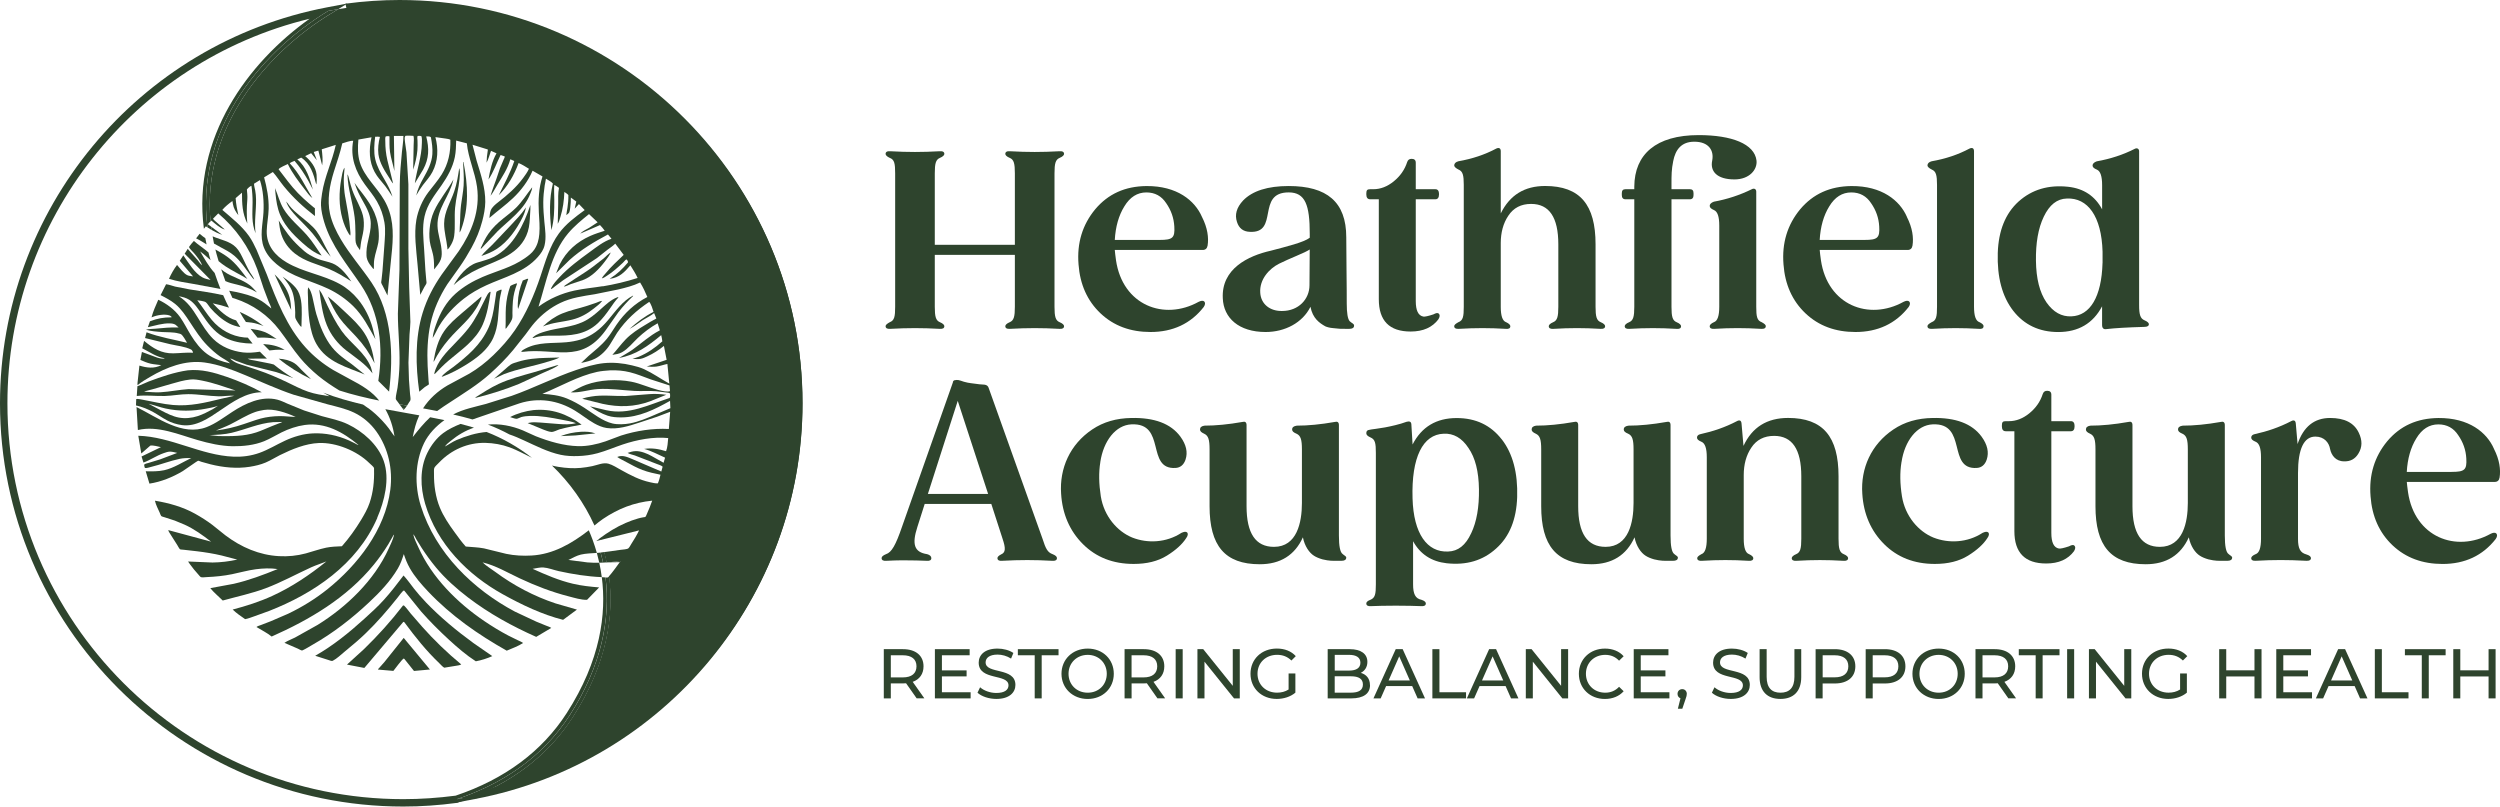 <?xml version="1.0" encoding="UTF-8"?>
<svg xmlns="http://www.w3.org/2000/svg" id="Layer_1" viewBox="0 0 737.41 237.9">
  <path d="M313.86,96.2c0,.58-.43.87-1.37.8-5.2-.29-9.39-.29-14.59,0-.94.07-1.37-.22-1.37-.8,0-.36.43-.8,1.3-1.16,1.23-.51,1.52-1.66,1.52-4.55v-15.31h-23.62v15.31c0,2.89.29,4.05,1.52,4.55.87.36,1.3.8,1.3,1.16,0,.58-.43.87-1.37.8-5.2-.29-9.39-.29-14.59,0-.94.07-1.37-.22-1.37-.8,0-.36.43-.72,1.23-1.16,1.37-.51,1.59-1.66,1.59-4.55v-39.37c0-2.89-.22-4.05-1.59-4.55-.8-.36-1.23-.8-1.23-1.16,0-.58.43-.87,1.37-.8,5.2.29,9.39.29,14.59,0,.94-.07,1.37.22,1.37.8,0,.36-.43.8-1.3,1.16-1.23.51-1.52,1.66-1.52,4.55v21.09h23.62v-21.09c0-2.89-.29-4.05-1.52-4.55-.87-.36-1.3-.8-1.3-1.16,0-.58.43-.87,1.37-.8,5.2.29,9.39.29,14.59,0,.94-.07,1.37.22,1.37.8,0,.36-.43.8-1.3,1.16-1.23.51-1.52,1.66-1.52,4.55v39.37c0,2.89.29,4.05,1.52,4.55.87.36,1.3.8,1.3,1.16" style="fill:#2e442d;"></path>
  <path d="M342.04,70.77c3.83,0,4.55-.58,4.34-3.97-.15-2.53-.94-4.77-2.39-6.86-1.37-2.1-3.32-3.18-5.85-3.18-2.67,0-4.84,1.37-6.5,4.12-1.66,2.67-2.6,6-2.82,9.9h13.22ZM354.54,63.98c1.66,3.25,2.02,6.14,1.66,8.45-.15.87-.65,1.3-1.44,1.3h-25.94c.07.65.15,1.66.36,3.03,1.95,13.29,14.16,17.92,24.35,12.28.72-.36,1.3-.43,1.66-.14.36.36.36.94-.14,1.66-3.83,4.91-9.1,7.37-15.68,7.37-5.92,0-10.84-1.81-14.74-5.49-3.9-3.69-6.07-8.52-6.5-14.45-.51-6.28,1.15-11.7,4.91-16.25,3.83-4.55,8.81-6.79,15.1-6.86,9.03-.07,14.3,4.26,16.4,9.1" style="fill:#2e442d;"></path>
  <path d="M386.25,84.14l.07-10.55c-.65.43-1.95,1.08-3.9,1.88-1.95.8-3.61,1.59-5.13,2.31-2.89,1.44-5.85,4.63-5.56,8.6.22,3.4,2.96,5.42,6.43,5.35,4.91,0,8.09-3.54,8.09-7.59M399.4,96.06c0,.65-.51.94-1.44.94h-.8c-1.95,0-2.02,0-3.97-.22-.94-.07-1.73-.29-2.24-.51-1.81-1.01-3.76-2.39-4.41-5.78-2.31,4.69-7.51,7.44-13.22,7.44-7.88,0-12.43-4.12-12.64-9.97-.44-8.67,7.44-12.5,14.16-14.01,4.63-1.23,9.75-2.46,11.49-3.83v-1.16c0-8.45-1.3-12.21-6.21-12.21-9.68,0-2.74,12.14-11.49,11.63-1.95-.07-3.18-1.08-3.76-2.89-.72-2.17-.14-4.26,1.81-6.36,2.74-2.82,7.22-4.26,13.44-4.26,11.27,0,16.98,4.69,16.98,15.1,0,.65,0,3.68.07,9.1.07,5.42.07,8.89.07,10.4,0,2.89.29,4.63.87,5.27.58.58,1.3.72,1.3,1.3" style="fill:#2e442d;"></path>
  <path d="M424.33,94.11c-1.81,2.46-4.55,3.68-8.24,3.68-6.28,0-9.39-3.18-9.39-9.54v-29.47h-2.53c-.8,0-1.16-.51-1.16-1.52,0-1.16.22-1.45,1.16-1.45h.94c2.1,0,4.12-.79,5.99-2.31,1.95-1.59,3.25-3.47,3.97-5.71.22-.65.65-.94,1.3-.94.8,0,1.23.36,1.23,1.16v7.8h5.78c.72,0,1.08.51,1.08,1.45,0,1.01-.36,1.52-1.08,1.52h-5.78v29.98c0,2.82.72,4.34,2.24,4.62.43.07,1.44-.14,2.96-.65.79-.43,1.3-.51,1.59-.22.36.36.36.87-.07,1.59" style="fill:#2e442d;"></path>
  <path d="M473.45,96.2c0,.58-.43.87-1.37.8-2.46-.15-4.77-.22-6.94-.22s-4.55.07-6.86.22c-.94.07-1.45-.15-1.45-.8,0-.36.44-.8,1.3-1.16,1.23-.51,1.52-1.66,1.52-4.55v-18.42c0-7.95-2.67-11.92-8.02-11.92-2.96,0-5.2,1.16-6.72,3.47-1.52,2.24-2.24,4.98-2.24,8.09v18.78c0,2.67.51,4.19,1.59,4.55.79.36,1.23.8,1.23,1.16,0,.65-.43.87-1.3.8-4.91-.29-8.96-.29-13.87,0-.94.07-1.38-.22-1.38-.8,0-.36.43-.72,1.23-1.16,1.37-.51,1.59-1.66,1.59-4.55v-35.98c0-2.82-.29-3.97-1.52-4.48-.87-.43-1.3-.87-1.3-1.23,0-.58.43-1.01,1.23-1.23,4.12-.72,7.8-1.95,11.2-3.76.8-.36,1.3-.07,1.3.79v18.35c2.67-5.42,7.01-8.09,13.08-8.09,10.33,0,14.88,5.56,14.88,17.2v18.42c0,2.89.29,4.05,1.52,4.55.87.36,1.3.8,1.3,1.16" style="fill:#2e442d;"></path>
  <path d="M520.84,96.2c0,.58-.43.87-1.37.8-2.45-.15-4.77-.22-6.94-.22s-4.55.07-6.86.22c-.94.07-1.37-.22-1.37-.8,0-.36.43-.8,1.23-1.16,1.08-.36,1.59-1.88,1.59-4.55v-23.99c0-2.6-.51-4.12-1.59-4.55-.8-.36-1.23-.72-1.23-1.23s.43-.94,1.23-1.23c3.97-.72,7.66-1.95,11.2-3.68.65-.36,1.3-.07,1.3.72v33.95c0,2.89.22,4.05,1.59,4.55.8.43,1.23.8,1.23,1.16M499.75,41.8c-3.83,0-5.56,2.38-6.21,5.71-.51,2.53-.51,4.05-.51,6.93v1.37h5.42c.72,0,1.08.36,1.08,1.16v.58c0,.8-.36,1.23-1.08,1.23h-5.42v31.71c0,2.89.29,4.05,1.52,4.55.87.36,1.3.8,1.3,1.16,0,.65-.43.87-1.37.8-4.91-.29-8.96-.29-13.87,0-.94.07-1.37-.22-1.37-.8,0-.36.43-.8,1.3-1.16,1.23-.51,1.52-1.66,1.52-4.55v-31.71h-2.6c-.72,0-1.08-.43-1.08-1.23v-.58c0-.8.36-1.16,1.08-1.16h2.6v-.79c.07-9.47,6.36-15.17,19-15.17,9.75,0,16.47,2.6,17.05,7.51.29,2.67-2.09,5.56-6.5,5.56-5.27,0-7.23-2.46-6.57-5.56.58-2.96-1.01-5.56-5.27-5.56" style="fill:#2e442d;"></path>
  <path d="M549.96,70.77c3.83,0,4.55-.58,4.34-3.97-.14-2.53-.94-4.77-2.39-6.86-1.37-2.1-3.32-3.18-5.85-3.18-2.67,0-4.84,1.37-6.5,4.12-1.66,2.67-2.6,6-2.82,9.9h13.22ZM562.46,63.98c1.66,3.25,2.02,6.14,1.66,8.45-.14.87-.65,1.3-1.44,1.3h-25.93c.07.65.14,1.66.36,3.03,1.95,13.29,14.16,17.92,24.35,12.28.72-.36,1.3-.43,1.66-.14.36.36.36.94-.14,1.66-3.83,4.91-9.1,7.37-15.68,7.37-5.92,0-10.84-1.81-14.73-5.49-3.9-3.69-6.07-8.52-6.5-14.45-.51-6.28,1.15-11.7,4.91-16.25,3.83-4.55,8.81-6.79,15.1-6.86,9.03-.07,14.3,4.26,16.4,9.1" style="fill:#2e442d;"></path>
  <path d="M585.07,96.2c0,.65-.43.87-1.3.8-4.91-.29-8.96-.29-13.87,0-.94.07-1.37-.22-1.37-.8,0-.36.43-.72,1.23-1.16,1.37-.51,1.59-1.66,1.59-4.55v-35.98c0-2.82-.29-3.97-1.52-4.48-.87-.43-1.3-.87-1.3-1.23,0-.58.43-1.01,1.23-1.23,4.12-.72,7.8-1.95,11.2-3.76.8-.36,1.3-.07,1.3.79v45.87c0,2.67.51,4.19,1.59,4.55.79.36,1.23.8,1.23,1.16" style="fill:#2e442d;"></path>
  <path d="M620.18,77.56v-3.32c-.29-10.47-4.4-15.97-10.55-15.68-2.89.07-5.13,1.88-6.79,5.35-1.66,3.47-2.38,7.8-2.31,13,.07,5.27,1.08,9.32,3.1,12.28,2.02,2.89,4.48,4.26,7.37,4.12,5.49-.22,8.89-5.71,9.17-15.75M633.84,95.62c0,.51-.43.8-1.37.8-4.98.14-8.67.36-11.13.65-.87.15-1.3-.29-1.3-1.23v-5.49c-2.67,5.06-7.01,7.59-12.93,7.59-5.56,0-10.04-2.1-13.29-6.28-3.25-4.19-4.77-9.9-4.55-17.05.22-6.57,2.24-11.63,6.14-15.17,3.97-3.54,8.81-4.98,14.67-4.34,4.55.51,7.88,2.74,9.97,6.65v-7.15c0-2.6-.51-4.12-1.52-4.55-.87-.36-1.3-.72-1.3-1.23s.43-.94,1.23-1.23c4.05-.72,7.8-1.95,11.2-3.68.65-.36,1.3-.07,1.3.72v45.37c0,2.82.36,3.97,1.59,4.48.87.36,1.3.8,1.3,1.16" style="fill:#2e442d;"></path>
  <path d="M273.69,145.69h17.77l-8.96-27.45-8.81,27.45ZM311.76,164.62c0,.58-.43.87-1.37.8-2.6-.15-5.06-.22-7.37-.22s-4.91.07-7.51.22c-.86.07-1.3-.22-1.3-.8,0-.36.36-.72,1.08-1.09,1.37-.58,1.37-1.81.43-4.62l-3.32-10.26h-19.65l-2.16,6.79c-1.66,5.13-.94,7.44,2.89,8.02.8.22,1.23.65,1.23,1.16,0,.58-.43.87-1.3.8-1.73-.07-4.19-.15-7.3-.15-1.37,0-2.96.07-4.7.15-.94.07-1.37-.22-1.37-.8,0-.43.43-.8,1.3-1.16,1.66-.51,2.89-2.74,4.7-8.02l15.02-42.62c0-.29.14-.51.43-.65,1.09-.22,1.3-.07,2.82.43.8.22,1.45.36,2.1.43,2.02.29,3.32.43,3.97.43.65.07,1.08.43,1.23.94l15.89,44.5c.94,2.96,1.52,4.05,2.96,4.55.87.36,1.3.72,1.3,1.16" style="fill:#2e442d;"></path>
  <path d="M324.56,136.3c-.51,3.11-.43,6.43.14,10.11.94,5.85,4.84,10.33,9.25,12.14,4.55,1.81,10.11,1.52,14.52-1.37.8-.36,1.3-.43,1.66-.15.36.36.29.94-.22,1.66-1.16,1.81-3.03,3.54-5.71,5.2-2.67,1.66-5.92,2.45-9.82,2.45-6.07,0-11.05-1.95-14.96-5.85-3.9-3.9-6.07-8.89-6.43-14.88-.51-7.44,2.6-14.52,9.17-18.93,3.32-2.24,7.15-3.32,11.56-3.39,6.79-.14,11.63,1.66,14.45,5.49,1.73,2.38,2.24,4.62,1.52,6.79-.51,1.52-1.52,2.39-2.96,2.46-8.81.51-2.6-13.37-13.01-12.86-4.62.22-8.23,4.84-9.17,11.13" style="fill:#2e442d;"></path>
  <path d="M397.09,164.48c0,.65-.51.94-1.44.94h-.65c-2.02,0-2.82.07-4.91-.43-1.01-.29-1.88-.65-2.53-1.08-1.38-.87-2.74-2.82-3.25-5.42-2.39,5.27-6.65,7.94-12.72,7.94-10.33,0-14.81-5.49-14.81-17.12v-16.76c0-2.89-.36-4.05-1.59-4.62-.79-.36-1.23-.72-1.23-1.23,0-.65.43-1.01,1.3-1.15,3.32,0,7.08-.36,11.2-1.09.79-.22,1.23.07,1.23.94v23.91c0,8.02,2.67,11.99,8.09,11.99,6.79,0,8.24-7.22,8.24-12.93v-15.82c0-2.89-.36-4.05-1.59-4.62-.87-.36-1.3-.72-1.3-1.23,0-.65.43-1.01,1.37-1.15,3.32,0,7.08-.36,11.2-1.09.8-.22,1.23.07,1.23.94v32.58c0,3.11.36,4.91,1.09,5.42.43.43,1.08.65,1.08,1.08" style="fill:#2e442d;"></path>
  <path d="M433.93,157.33c1.66-3.47,2.38-7.8,2.31-13-.07-5.27-1.09-9.32-3.11-12.21-1.95-2.96-4.41-4.34-7.3-4.19-6.14.22-9.54,6.94-9.18,19.07.29,10.47,4.34,15.97,10.48,15.68,2.96-.07,5.2-1.88,6.79-5.35M442.96,129.58c3.25,4.19,4.77,9.9,4.55,17.05-.22,6.57-2.24,11.63-6.21,15.17-3.9,3.54-8.74,4.98-14.59,4.34-4.48-.51-7.8-2.67-9.9-6.5v12.72c0,2.82.65,4.19,2.46,4.55.87.29,1.3.65,1.3,1.08,0,.58-.43.87-1.37.8-1.81-.07-4.34-.14-7.51-.14s-5.56.07-7.3.14c-.94.07-1.38-.22-1.38-.8,0-.43.44-.79,1.23-1.08,1.37-.58,1.59-1.66,1.59-4.55v-38.79c0-2.89-.22-3.97-1.59-4.55-.8-.36-1.23-.72-1.23-1.23,0-.65.29-.94.94-1.01.22-.07.79-.15,1.88-.29l2.74-.43c1.52-.29,4.26-.87,6.36-1.66.87-.22,1.3,0,1.37.72l.36,5.99c2.67-5.2,7.01-7.8,13-7.8,5.64,0,10.04,2.1,13.29,6.28" style="fill:#2e442d;"></path>
  <path d="M494.91,164.48c0,.65-.51.94-1.44.94h-.65c-2.02,0-2.82.07-4.91-.43-1.01-.29-1.88-.65-2.53-1.08-1.37-.87-2.75-2.82-3.25-5.42-2.39,5.27-6.65,7.94-12.72,7.94-10.33,0-14.81-5.49-14.81-17.12v-16.76c0-2.89-.36-4.05-1.59-4.62-.79-.36-1.23-.72-1.23-1.23,0-.65.43-1.01,1.3-1.15,3.32,0,7.08-.36,11.2-1.09.79-.22,1.23.07,1.23.94v23.91c0,8.02,2.67,11.99,8.09,11.99,6.79,0,8.24-7.22,8.24-12.93v-15.82c0-2.89-.36-4.05-1.59-4.62-.87-.36-1.3-.72-1.3-1.23,0-.65.43-1.01,1.37-1.15,3.32,0,7.08-.36,11.2-1.09.8-.22,1.23.07,1.23.94v32.58c0,3.11.36,4.91,1.08,5.42.44.43,1.09.65,1.09,1.08" style="fill:#2e442d;"></path>
  <path d="M545.12,164.62c0,.58-.43.87-1.37.8-4.91-.29-8.96-.29-13.87,0-.94.07-1.38-.22-1.38-.8,0-.36.44-.8,1.3-1.16,1.23-.51,1.52-1.66,1.52-4.55v-18.42c0-7.95-2.67-11.92-8.02-11.92-2.96,0-5.2,1.16-6.72,3.47-1.52,2.24-2.24,4.98-2.24,8.09v18.78c0,2.67.51,4.19,1.59,4.55.79.36,1.23.8,1.23,1.16,0,.58-.43.87-1.37.8-2.31-.15-4.62-.22-6.86-.22s-4.48.07-6.94.22c-.94.07-1.37-.22-1.37-.8,0-.36.43-.72,1.23-1.16,1.08-.36,1.59-1.88,1.59-4.55v-24.06c0-2.6-.51-4.12-1.59-4.55-.87-.36-1.3-.72-1.3-1.23s.36-.87,1.01-1.01c3.68-.8,7.3-2.02,10.76-3.83.8-.43,1.3-.22,1.37.72l.51,5.85.07.72c2.53-5.49,6.93-8.24,13.15-8.24,10.33,0,14.88,5.56,14.88,17.2v18.42c0,2.89.29,4.05,1.52,4.55.87.36,1.3.8,1.3,1.16" style="fill:#2e442d;"></path>
  <path d="M560.87,136.3c-.51,3.11-.44,6.43.14,10.11.94,5.85,4.84,10.33,9.25,12.14,4.55,1.81,10.11,1.52,14.52-1.37.8-.36,1.3-.43,1.66-.15.36.36.29.94-.22,1.66-1.15,1.81-3.03,3.54-5.7,5.2-2.67,1.66-5.93,2.45-9.82,2.45-6.07,0-11.05-1.95-14.96-5.85-3.9-3.9-6.07-8.89-6.43-14.88-.51-7.44,2.6-14.52,9.17-18.93,3.32-2.24,7.15-3.32,11.56-3.39,6.79-.14,11.63,1.66,14.45,5.49,1.73,2.38,2.24,4.62,1.52,6.79-.51,1.52-1.52,2.39-2.96,2.46-8.81.51-2.6-13.37-13-12.86-4.62.22-8.23,4.84-9.17,11.13" style="fill:#2e442d;"></path>
  <path d="M611.8,162.53c-1.81,2.46-4.55,3.68-8.24,3.68-6.28,0-9.39-3.18-9.39-9.54v-29.47h-2.53c-.8,0-1.16-.51-1.16-1.52,0-1.16.22-1.45,1.16-1.45h.94c2.1,0,4.12-.79,5.99-2.31,1.95-1.59,3.25-3.47,3.97-5.71.22-.65.65-.94,1.3-.94.8,0,1.23.36,1.23,1.16v7.8h5.78c.72,0,1.08.51,1.08,1.45,0,1.01-.36,1.52-1.08,1.52h-5.78v29.98c0,2.82.72,4.34,2.24,4.62.43.07,1.44-.14,2.96-.65.79-.43,1.3-.51,1.59-.22.36.36.36.87-.07,1.59" style="fill:#2e442d;"></path>
  <path d="M658.4,164.48c0,.65-.51.94-1.44.94h-.65c-2.02,0-2.82.07-4.91-.43-1.01-.29-1.88-.65-2.53-1.08-1.38-.87-2.74-2.82-3.25-5.42-2.38,5.27-6.65,7.94-12.72,7.94-10.33,0-14.81-5.49-14.81-17.12v-16.76c0-2.89-.36-4.05-1.59-4.62-.8-.36-1.23-.72-1.23-1.23,0-.65.43-1.01,1.3-1.15,3.32,0,7.08-.36,11.2-1.09.79-.22,1.23.07,1.23.94v23.91c0,8.02,2.67,11.99,8.09,11.99,6.79,0,8.24-7.22,8.24-12.93v-15.82c0-2.89-.36-4.05-1.59-4.62-.87-.36-1.3-.72-1.3-1.23,0-.65.43-1.01,1.37-1.15,3.32,0,7.08-.36,11.2-1.09.79-.22,1.23.07,1.23.94v32.58c0,3.11.36,4.91,1.09,5.42.43.43,1.08.65,1.08,1.08" style="fill:#2e442d;"></path>
  <path d="M695.75,127.63c1.08,2.24,1.08,4.26-.14,6.21-.94,1.52-2.31,2.31-4.19,2.24-2.53,0-3.76-1.88-4.12-3.61-.29-1.81-1.66-3.69-4.34-3.69-3.39,0-5.13,3.61-5.13,10.77v19.36c0,2.89.65,4.12,2.45,4.62.94.29,1.37.65,1.37,1.09,0,.58-.51.87-1.44.79-5.49-.29-9.61-.29-14.81,0-.94.07-1.37-.22-1.37-.79,0-.36.43-.8,1.3-1.16,1.08-.36,1.59-1.88,1.59-4.55v-24.06c0-2.6-.51-4.12-1.59-4.55-.87-.36-1.3-.72-1.3-1.23s.36-.87,1.01-1.01c3.68-.8,7.3-2.02,10.77-3.83.79-.43,1.3-.22,1.37.72l.51,5.85v.22c1.73-5.13,4.92-7.73,9.61-7.73,4.26,0,7.08,1.44,8.45,4.34" style="fill:#2e442d;"></path>
  <path d="M723.13,139.19c3.83,0,4.55-.58,4.34-3.97-.14-2.53-.94-4.77-2.39-6.86-1.37-2.1-3.32-3.18-5.85-3.18-2.68,0-4.84,1.37-6.5,4.12-1.66,2.67-2.6,6-2.82,9.9h13.22ZM735.63,132.4c1.66,3.25,2.02,6.14,1.66,8.45-.14.87-.65,1.3-1.44,1.3h-25.93c.07.65.15,1.66.36,3.03,1.95,13.29,14.16,17.92,24.35,12.28.72-.36,1.3-.43,1.66-.14.36.36.36.94-.14,1.66-3.83,4.91-9.1,7.37-15.68,7.37-5.92,0-10.84-1.81-14.74-5.49-3.9-3.69-6.07-8.52-6.5-14.45-.51-6.28,1.15-11.7,4.91-16.25,3.83-4.55,8.81-6.79,15.1-6.86,9.03-.07,14.3,4.26,16.4,9.1" style="fill:#2e442d;"></path>
  <path d="M193.39,122.25c-2.45,1.05-4.99,2.16-7.61,2.64-1.52.28-3.56.38-5.08.03-2.95-.67-5.79-2.99-8.33-4.63-1.64-1.07-3.36-2.02-5.15-2.75-2.34-.95-4.77-1.2-7.24-1.38,5.28-2.15,10.56-5.25,16.12-6.46,1.25-.27,2.57-.37,3.84-.46,1.97-.08,3.98.09,5.9.57,2.09.52,4.08,1.37,6.11,2.1l5.53,1.78.14,1.68c-1.31.57-5.78-1.04-7.3-1.57-1.35-.47-2.75-.96-4.15-1.22-4.18-.8-9.26-.54-13.27.91-1.59.57-3.07,1.43-4.56,2.24,2.79.16,5.29-.8,8.03-.97,3.6-.23,7.22.36,10.81.55,2.12.11,4.28-.07,6.38.09l3.1.39c.38.06.68.03.97.3.01.44.1.9-.09,1.29-6.18,2.01-12.06,5.11-18.71,3.62l-4.81-1.15c1.58,1.12,3.39,2.16,5.2,2.76,1.33.44,2.65.51,4.04.51,5.21-.02,9.86-2.34,14.38-4.88l.1,2.16-4.37,1.85ZM177.75,84.42c-2.78.46-5.58.69-8.33,1.29-3.69.79-7.49,2.44-10.58,4.75,2.33-7.33,3.74-15.71,8.73-21.62,1.81-2.15,4.02-3.96,6.17-5.69l2.54,2.42-2.49,1.62c-.87.51-1.97.96-2.66,1.73l5.85-2.53c.5.54.98,1.05,1.39,1.67-1.44.47-2.9.92-4.29,1.54-3.87,1.73-7.03,4.45-9.01,8.44l-1.05,2.58,3.96-3.92c3.48-3.13,7.3-5.38,11.35-7.54l1.04,1.27c-2.34.76-4.43,2.46-6.43,3.91-3.11,2.26-6.28,4.61-8.94,7.46-.88.94-1.78,1.91-2.38,3.09-.07.14-.11.24-.13.4.42-.11.9-.59,1.25-.86l2.46-1.83,9.85-6.46,3.17-2.5c.72-.56,1.5-1.02,2.15-1.67l.11-.11,2.49,3.32c-1.87,1.8-3.73,3.47-5.38,5.5-.32.39-.75.81-.99,1.27l-.07.15.18-.04c.43-.1.92-.48,1.31-.72,1.71-1.08,3.23-2.46,4.72-3.84.22-.21.73-.85.96-.95.07-.03.14.02.21.04.22.34.35.42.31.84-1.56,1.86-3.18,3.43-5.21,4.68-.13.08-.08.04-.16.12h.09c2.7-.32,4.27-1.93,6-3.97.74,1.2,1.55,2.43,2.14,3.73-3.39,1.09-6.83,1.9-10.33,2.48M118.94,1.12c-6.54,0-12.94.56-19.19,1.59l-2.39,1.46c-18.76,11.45-37.84,33.71-35.27,61.13.1-.08.19-.16.27-.24.95.81,2.68,2.34,3.85,2.61h.08s-2.7-2.36-2.7-2.36c-.24-.23-.6-.5-.76-.8l1.55-1.57c5.19,4.42,9.07,9.89,11.51,16.46l1.85,5.62,1.48,3.9c.25.62.7,1.41.81,2.06-1.23-1.02-2.44-2.03-3.85-2.76-2.02-1.04-4.22-1.56-6.4-2.07l-2.18-.4c.31.72.62,1.42.95,2.11.25.07.51.15.76.23,5.19,1.7,9.73,4.81,13.16,9.32,2.07,2.71,3.91,5.59,6.09,8.21,1.56,1.87,3.42,3.66,5.28,5.2,1.98,1.63,4.1,3.04,6.27,4.36,3.83,1.23,7.77,2.17,11.74,2.98-.5-.6-1.02-1.19-1.6-1.73-1.34-1.25-2.92-2.29-4.48-3.2l-7.44-4.07c-3.02-1.8-5.81-4.03-8.21-6.69-5.47-6.06-8.52-13.81-11.42-21.51l-3.03-7.28c-.66-1.4-1.34-2.81-2.23-4.06-2.15-3.03-5.13-5.33-7.87-7.71.84-.98,1.95-1.88,2.98-2.62l.15.9c.21,1.26.83,2.3,1.6,3.27-.37-1.69-.68-3.29-.8-5.02l1.87-1.61c.01,3.36.09,6.04,1.58,9.1-.23-2.38-.2-4.7,0-7.09.08-.98-.05-1.97-.13-2.95.22-.33.97-1.01,1.34-1.09.23,1.62.35,3.26.34,4.89-.03,3.28-.36,5.99.88,9.11-.43-3.38.2-6.64.14-10.01-.02-.84-.08-1.76-.24-2.58-.12-.65-.35-1.36-.36-2.02l1.74-1.07c.96,2.87,1.22,6.5,1.05,9.54-.19,3.48-1.2,7.03.15,10.41.78,1.96,2.13,3.51,3.69,4.82,4.61,3.86,10.13,4.84,15.35,7.32,2.64,1.26,5.11,2.97,7.25,5.05,2.83,2.76,4.66,6.35,6.59,9.81l-.8-3.23c-.83-3.08-2.35-6.15-4.34-8.55-1.53-1.85-3.34-3.4-5.41-4.53-4.96-2.73-10.74-3.45-15.63-6.35-3.39-2.01-6-4.96-5.89-9.33.06-2.17.52-4.31.57-6.48.07-3.21-.52-6.22-1.34-9.29l2.58-1.57c1.17,1.31,2.12,2.84,3.24,4.21,2.77,3.39,5.77,6.15,9.18,8.78l-.02-1.8c0-.08.02-.44,0-.5-.03-.06-.28-.22-.36-.27l-1.37-1.15c-1.12-.97-2.24-1.99-3.28-3.06-2.12-2.2-3.83-4.61-5.7-7.03.35-.53,2.13-1.24,2.72-1.54,1.3,2.7,3.23,5.21,5.04,7.54.65.83,1.36,1.89,2.2,2.5-2.15-3.56-3.79-7.25-6.68-10.26.32-.31,1.01-.52,1.43-.71,1.61,1.87,2.9,3.82,4.12,5.99.46.82.82,1.68,1.3,2.49-.92-3.27-1.96-6.77-4.61-8.91l1.15-.53c2.75,1.82,3.62,4.77,4.43,7.9.22-.37.16-2.39.11-2.88-.23-2.22-1.78-4.13-3.37-5.47l1.76-.86,1.69,2.09-.92-2.45,1.36-.4,1.13,4.36c.24-1.5.05-3.24-.13-4.74l4.14-1.31c-1.05,4.88-3.3,9.33-4.05,14.32-.17,1.14-.36,2.39-.31,3.55.06,1.6.49,3.38.94,4.9,2.11,7.04,6.81,12.56,10.78,18.45,5.65,8.37,6.71,18.43,5.18,28.4l3.18,3.16c1.31-10.7.97-23.05-5.17-32.16-2.92-4.33-6.41-8.25-9.07-12.77-1.35-2.29-2.59-4.86-3.18-7.5-.92-4.14-.1-8.43,1.12-12.38.87-2.8,1.86-5.54,2.49-8.41.79-.24,2.45-.85,3.22-.76-.9,4.83.7,9.08,3.45,12.87,1.2,1.65,2.54,3.23,3.57,5.02,1.11,1.93,1.81,3.97,2.2,6.19.39,2.29.11,4.74-.04,7.05l-.54,7.3-.27,2.52c-.03.24-.14.7-.1.92.04.23.32.67.43.89l1.42,2.86,1.36-13.69c.45-5.12.32-9.92-2.32-14.44-1.13-1.94-2.54-3.61-3.9-5.37-1.32-1.71-2.63-3.62-3.28-5.74-.68-2.22-.64-4.45-.44-6.74l3.87-.68-.28,1.51c-.54,3.5-.14,6.93,1.89,9.85.75,1.07,1.65,2.01,2.44,3.04.76,1,1.44,2.1,2.14,3.14-.56-1.86-1.36-3.35-2.32-5-1.11-1.89-2.26-3.88-2.77-6.08-.48-2.09-.29-4.5-.02-6.61.47-.01.94-.06,1.4.05-.42,1.56-.65,3.5-.44,5.12.34,2.63,1.96,5.05,3.34,7.18.28.43.6,1.11.99,1.42l-1.69-6.86c-.43-1.85-.61-3.67-.61-5.57,0-.46-.1-1.06.13-1.46.36-.04.75-.12,1.1.02.02,1.5-.06,3.1.16,4.59.28,1.91.89,3.68,1.27,5.54l.02.1-.14-10.38h2.8c-.01,1.58-.28,3.13-.43,4.69-.31,3.22-.6,6.38-.64,9.62l-.09,25.2-.47,12.93c0,4.94.6,9.87.48,14.81-.06,2.36-.27,4.72-.59,7.06-.14,1.01-.51,2.18-.52,3.17,0,.29.33.64.5.86l.61.82c.74.13,1.49.27,2.23.4.22-.35.42-.69.59-.96.1-.15.36-.47.4-.64.11-.45-.07-1.3-.11-1.78l-.32-4.22-.15-5.09.31-8.26c.08-1.25.25-2.51.26-3.76l-.36-10.21-.23-11.4v-18.98s-.57-9.39-.57-9.39c-.14-1.33-.44-2.71-.52-4.03-.02-.36.01-.57.2-.86.79-.12,1.6-.03,2.39.01.22.72.05,1.94.05,2.71l-.14,7.26c.61-1.78,1.09-3.87,1.25-5.76.07-.93.05-1.88.03-2.81-.01-.43-.14-1.01.04-1.38.39-.02.75-.07,1.12.09.2.59.14,1.35.13,1.97-.06,4.19-1.5,7.86-2.08,11.92l2.47-4.1c1.75-3.26,1.79-6.17.89-9.74.44.02,1.07-.07,1.38.25.3,1.67.55,3.28.43,4.99-.18,2.58-1.39,4.83-2.61,7-.95,1.67-1.72,3.26-2.16,5.18.62-1.06,1.26-2.11,1.99-3.08.96-1.26,2.04-2.41,2.79-3.84,1.69-3.22,1.79-6.8.89-10.29l3.05.43c.44.08.97.12,1.36.35.13,3.66-.62,7.15-2.55,10.23-1.17,1.86-2.63,3.52-3.95,5.26-1.72,2.28-3.03,5.27-3.53,8.15-.72,4.21-.03,8.8.34,13.03l.81,9.07,1.21-2.31c.17-.31.53-.78.62-1.11.06-.2-.04-.75-.06-.97l-.25-2.87-.38-6.2c-.2-3.29-.6-6.4.12-9.66.8-3.65,3.01-6.29,5.04-9.22,1.73-2.49,3.27-5.22,3.9-8.28.33-1.62.35-3.22.4-4.88l3.14.81c.42,4.33,2.39,8.45,3,12.79.99,7.04-1.57,13.39-5.38,19.01l-5.03,6.9c-2.44,3.53-4.34,7.14-5.63,11.32-2.28,7.38-2.07,15.67-.99,23.24l1.65-1.38c.22-.16,1.11-.64,1.2-.81.02-.04-.1-.93-.11-1.04l-.27-4.31c-.19-4.17-.04-8.35.82-12.43.89-4.19,2.72-8.21,4.99-11.74l3.61-5.07c1.28-1.83,2.45-3.75,3.53-5.72,1.39-2.53,2.42-5.03,3.17-7.85.47-1.78.86-3.76.88-5.62.04-4.18-1.35-8.23-2.55-12.16l-1.22-4.72,4.5,1.4c.03.12.03.2,0,.32-.22,1.2-.3,2.35-.36,3.57.58-.98.9-2.39,1.32-3.48l1.62.72c-1.31,2.3-1.93,5.1-2.37,7.73,1.47-2.14,2.4-4.88,3.58-7.23l1.22.43c0,.33-.19.63-.32.93l-1.09,2.56-1.06,3.14c-.59,1.66-1.23,3.29-1.72,4.98.76-.96,1.35-2.15,1.99-3.21,1.49-2.49,3.05-4.71,3.85-7.57l1.17.52c-1.18,3.52-2.97,6.78-4.58,10.08,2.62-2.57,4.56-5.98,5.85-9.49,1.05.44,2.08,1.09,3.05,1.7-.43.98-1.1,1.88-1.72,2.73-2.09,2.84-4.67,5.06-7.39,7.16-.76.59-1.79,1.42-2.16,2.39-.25.65-.3,1.53-.4,2.23,2.29-2.01,4.77-3.77,6.98-5.87,2.33-2.2,4.48-5.03,5.76-8.07l2.93,1.69c-1.12,3.41-1.28,7.01-1.08,10.6.12,2.18.33,4.2.14,6.39-.14,1.68-.55,3.25-1.51,4.63-.7,1.02-1.73,1.78-2.71,2.47-3.9,2.75-8.25,3.74-12.53,5.57-2.86,1.23-5.61,2.81-7.98,4.93-2.71,2.42-4.49,5.58-5.73,9.08-.42,1.19-.89,2.61-.98,3.88v.08s.08-.13.08-.13c.69-1.07,1.18-2.34,1.85-3.44,1.87-3.11,4.48-5.83,7.26-8.01,2.04-1.6,4.35-2.9,6.66-3.96,5.18-2.37,11.19-3.79,15.17-8.34.89-1.02,1.64-2.06,1.97-3.43.54-2.24.16-4.67-.06-6.93-.18-1.9-.33-3.84-.32-5.75.01-1.69.17-3.33.42-5,.1-.66.3-1.31.36-1.97.56.37,1.65.89,2.05,1.43-1.1,4.54-.98,9.12-.44,13.74.83-2.98.88-5.87.86-8.96-.01-1.45-.12-2.95,0-4.39.47.28.97.53,1.39.88l-.02.09c-.29,1.52-.22,3.1-.22,4.64l-.13,5.87c.38-.62.57-1.32.78-2.01.76-2.43,1.07-4.84,1.17-7.39.41.28.85.53,1.18.92.03,1.28-.08,2.49-.26,3.74-.1.72-.3,1.46-.35,2.19.23-.2.78-.57.89-.86.28-.7.34-2.14.42-2.94l.04-1.39,1.6,1.18-.48,2.1,1.26-1.36,1.7,1.77c-2.77,2.03-5.53,4.05-7.62,6.9-2.7,3.67-3.98,8.31-5.43,12.65-1.86,5.56-4.24,11.07-7.52,15.86-1.81,2.64-4.08,5.19-6.35,7.37-2.16,2.08-4.56,3.97-7.11,5.47l-6.47,3.49c-2.83,1.66-5.36,3.91-7.18,6.75,1.39.25,2.78.51,4.16.78,1.27-.95,2.62-1.79,3.93-2.66,3.95-2.6,8.07-5.1,11.63-8.3,2.41-2.16,4.77-4.51,6.86-7.03l3.66-4.61c.9-1.19,1.75-2.44,2.74-3.55,2.16-2.42,4.65-4.36,7.51-5.73,3.25-1.56,6.7-2.01,10.18-2.57l6.89-1.4c2.12-.5,4.48-1.09,6.46-2.06.84,1.32,1.52,2.83,2.14,4.28-3.73,1.94-6.71,4.68-9.15,8.25-.92,1.34-1.75,2.81-2.77,4.05-1.68,2.03-3.51,3.44-5.46,5.12-.75.65-1.4,1.4-2.16,2.03,1.39-.29,2.84-.61,4.13-1.26,1.7-.86,3.34-2.5,4.38-4.16l2.11-3.46c2.61-3.84,5.74-6.63,9.47-9.13.54.54,1.05,2.2,1.28,2.95-2.66,1.34-4.85,3.02-7.1,5.03,1.38-.72,2.64-1.77,3.96-2.62,1.05-.67,2.36-1.26,3.31-2.06l.65,1.61c-1.15.57-2.21,1.25-3.31,1.91-2,1.2-4.08,2.53-5.74,4.25-1.39,1.44-2.57,3.08-3.92,4.56.98-.15,1.98-.28,2.86-.78,1.76-.99,3.18-2.82,4.66-4.22,1.75-1.65,3.77-3.16,5.84-4.32l.65,2.08-.16.09c-2.87,1.49-5.26,3.72-7.89,5.61-1.28.92-2.66,1.61-3.99,2.45,4.96-.88,8.55-3.5,12.44-6.73.13.6.28,1.21.33,1.83-2.13,1.92-4.37,3.46-6.97,4.55-.6.25-1.23.39-1.83.64.76.01,1.64.1,2.38-.03.68-.12,1.37-.45,2-.74,1.79-.81,3.34-1.82,4.89-3.07l.8,4.1-5.87,1.97c.94.06,1.92.15,2.86.02,1.09-.15,2.14-.56,3.23-.77l.57,5.8c-2.5-1.39-4.86-3.07-7.46-4.27-1.13-.52-2.32-.82-3.52-1.11-2.7-.66-5.61-.94-8.38-.65-2.66.28-5.43,1.12-7.98,1.97-6.49,2.19-12.69,5.39-19.16,7.67l-7.59,2.38c-3.21.87-6.69,1.52-9.67,3.11,1.93.44,3.83.93,5.71,1.47l6.64-2.28,7.24-2.48c5.59-1.77,11.25-.93,16.3,2.13,1.94,1.17,3.73,2.65,5.69,3.76,1.13.64,2.42,1.2,3.7,1.39,3.25.48,6.56-.57,9.63-1.59l5.21-1.72,3.89-1.47-.39,5.07c-4.72-.25-9.61.51-14.13,1.95l-4.54,1.7c-2.54.87-5.37,1.48-8.04,1.42-4.25-.1-8.57-1.37-12.53-2.93l-3.84-1.73c-3.24-1.34-6.8-2.04-10.29-1.71,2.18.83,4.31,1.81,6.37,2.92,1.46.47,2.88,1.12,4.26,1.75,3.53,1.61,7.05,3.44,10.84,4.25,1.62.35,3.41.43,5.06.37,2.01-.06,3.91-.32,5.86-.85,2.51-.69,4.92-1.74,7.39-2.57,4.13-1.39,9.07-2.34,13.4-1.89-.1,1.14-.2,2.85-.63,3.88-2.18-.68-4.2-1.02-6.46-.68,2.13.56,4.14,1.7,6.17,2.58l-.44,1.51-3.51-1.98c-1.34-.75-3.19-1.51-4.74-1.46-.83.03-1.57.26-2.36.52.47.37,1.54.55,2.13.76l6.44,2.49c.48.2,1.39.44,1.76.82l-.39,1.43-8.43-3.61c-1.49-.62-3.02-1.39-4.58-.68.81.56,1.76,1,2.63,1.47,1.57.85,3.15,1.73,4.8,2.36,1.72.65,3.55,1.04,5.33,1.4-.2.89-.41,1.71-.77,2.55-.73.06-1.64-.19-2.36-.34-3.08-.67-5.71-2.07-8.48-3.6-1.13-.63-2.54-1.54-3.77-1.87-1.52-.41-3.24.42-4.74.73-1.14.24-2.28.41-3.44.52-2.18.2-4.35.05-6.51-.3-.65-.1-1.29-.24-1.93-.4,5.24,5.03,9.54,11.06,12.53,17.69.81-.67,1.62-1.33,2.47-1.91,4.56-3.08,9.18-4.88,14.56-5.42-.49,1.33-.99,2.7-1.59,3.97-.07.15-.28.71-.4.8-.12.1-.48.11-.65.14-.52.09-1.03.2-1.54.35-1.26.35-2.48.81-3.68,1.33-2.7,1.16-5.24,2.76-7.63,4.53.06.16.12.33.18.5l11.44-2.85c-.67,1.42-1.49,2.73-2.32,4.04-.22.34-.54.99-.83,1.24-.38.33-1.73.37-2.26.45l-4.92.68c.27.98.52,2,.74,3.05,1.38-.11,2.75-.26,4.12-.43l-.25.37c-.33.47-2.27,3.18-3.17,4.15,1.45,11.13-.31,25.4-10.68,41.53-6.66,10.36-16.36,18.2-29.01,23.4,55.03-9.93,96.79-58.04,96.79-115.93C236.79,53.88,184.02,1.12,118.94,1.12" style="fill:#2e442d;"></path>
  <path d="M43.81,119.09h.03s.03.01.03.01c-.02,0-.04,0-.06-.01" style="fill:#2e442d;"></path>
  <path d="M119.33,120.63c-.19-.03-.37-.07-.56-.1l.27.37c.09-.07.19-.17.28-.27" style="fill:#2e442d;"></path>
  <path d="M168.08,210.9c9.27-14.42,12.05-28.28,10.53-40.57-.26-.02-.52-.06-.69-.06-.14,0-.28-.02-.41-.02,1.39,10.71-.32,24.47-10.34,40.07-7.26,11.29-18.29,19.49-32.78,24.37-5.11.67-10.38,1.03-15.44,1.03C54.56,235.72,2.19,183.34,2.19,118.96,2.19,64.92,39.33,18.12,91.32,5.53c-18.04,12.82-34.68,35.07-31.18,61.95l.57-.73c.16.11.32.21.48.31-3.46-27.48,14.28-50.82,35.61-63.84.98-.19,1.97-.36,2.96-.52l2.74-1.68-5.91,1.12C40.62,12.79,0,61.92,0,118.96c0,65.59,53.36,118.94,118.94,118.94,5.16,0,10.52-.36,15.94-1.09,1.76-.59,3.46-1.23,5.12-1.91-1.74.31-3.5.59-5.27.83,12.8-4.31,25.03-11.87,33.35-24.82" style="fill:#2e442d;"></path>
  <path d="M176.05,163.09c.26.93.5,1.9.72,2.9.37,0,.74-.02,1.1-.04-.21-1-.45-1.99-.72-2.97l-.43.06c-.22.02-.45.04-.67.05" style="fill:#2e442d;"></path>
  <path d="M176.07,159.55s-.02-.05-.02-.07c-.05.04-.1.08-.15.12l.18-.04Z" style="fill:#2e442d;"></path>
  <path d="M103.96,56.22c-.38-1.05-.66-2.15-.95-3.23-.11-.41-.23-1.13-.46-1.46l-.07-.07c.13,4.32,1.59,8.33,2.12,12.57.2,1.62.22,3.28.25,4.91.01.85-.06,1.82.1,2.64.17.83.76,1.54,1.23,2.21l.19-1.31v-.14c.16-1.53.68-3.02.86-4.56.16-1.34.15-2.92-.19-4.24-.64-2.51-2.2-4.86-3.07-7.32" style="fill:#2e442d;"></path>
  <path d="M101.81,58.08c-.29-1.66-.4-3.42-.41-5.11,0-.8.08-1.59.15-2.39.02-.31.11-.71.03-1l-.04-.09c-.51.99-.68,2.17-.87,3.26-.7,3.96-.74,7.88.33,11.77.44,1.6,1.06,3.08,1.91,4.48l.39.49c.18-.4.02-1.27-.01-1.74-.24-3.31-.9-6.43-1.47-9.69" style="fill:#2e442d;"></path>
  <path d="M105.92,55.82c-.47-.61-.88-1.29-1.36-1.88.43,1.24.9,2.44,1.5,3.6,1.22,2.37,2.77,4.45,3.2,7.19.53,3.34-1.1,6.36-1.17,9.65-.01.75-.03,1.45.23,2.16l.07.19c.35.95,1.11,1.86,1.74,2.62l.15-.16c0-.91-.02-1.86.13-2.76.27-1.66.88-3.23,1.18-4.87.22-1.24.18-2.54.08-3.79-.43-5.04-2.81-8.22-5.72-11.95" style="fill:#2e442d;"></path>
  <path d="M92.3,69c1.1,1.33,2.06,2.79,3.1,4.18.67.89,1.43,1.71,2.16,2.55l-1.75-3.28c-.98-1.92-1.89-3.83-3.39-5.37-1.73-1.78-3.79-3.16-5.6-4.85-.49-.46-.95-.92-1.37-1.46-.33-.43-.67-.98-1.05-1.34.55,1.75,2.04,3.38,3.26,4.66,1.55,1.63,3.2,3.17,4.65,4.91" style="fill:#2e442d;"></path>
  <path d="M140.54,117.29c4.26-1.07,8.43-2.37,12.52-4.04l6.69-3.07c1.63-.77,3.47-1.45,4.99-2.42-.13-.02-.26-.05-.39-.04l-6.85,2.07c-3.52,1-7.1,1.91-10.44,3.46-2.38,1.1-4.62,2.57-6.86,3.97l.06.09.27-.02Z" style="fill:#2e442d;"></path>
  <path d="M64.49,77.04c.67.56,1.36,1.09,2.1,1.57,2.08,1.35,4.27,2.38,6.37,3.66-1.71-2.28-3.39-4.61-5.65-6.32-1.17-.89-2.48-1.63-3.78-2.36.1.4.19.8.3,1.2.21.77.43,1.5.65,2.24" style="fill:#2e442d;"></path>
  <path d="M83.11,103.18l.85.04c-2.01-1.25-4.16-1.61-6.35-1.74.61.65,1.23,1.28,1.86,1.89,1.22-.16,2.43-.26,3.64-.19" style="fill:#2e442d;"></path>
  <path d="M89.35,71.76c1.78,1.59,3.34,2.78,5.54,3.64-1.42-2.04-2.75-4.22-4.39-6.07-2.25-2.55-5.12-4.81-6.9-7.79-1.11-1.86-1.62-4.07-2.48-6.06.17,2.12.37,4.31.96,6.34,1.22,4.19,4.19,7.2,7.26,9.94" style="fill:#2e442d;"></path>
  <path d="M77.9,99.58c1.23.02,2.47.21,3.68.39-1.17-.73-2.33-1.59-3.61-2.07-1.33-.5-2.69-.72-4.05-.91.66.91,1.35,1.78,2.04,2.61.65-.02,1.3-.03,1.94-.02" style="fill:#2e442d;"></path>
  <path d="M161.67,106.67c1.1-.35,2.35-.67,3.38-1.22l-3.91.11c-2.91.07-5.64.3-8.45,1.18-.66.21-1.44.4-2.03.78-.56.36-1.07.88-1.58,1.31l-3.37,2.89,2.97-1.37c4.24-1.62,8.68-2.33,12.99-3.69" style="fill:#2e442d;"></path>
  <path d="M178.54,97.57l3.86-5.47c1.33-1.73,2.78-3.3,4.35-4.78l-.04-.12c-3.06,1.53-5.17,4.63-7.36,7.23-2.25,2.66-4.8,4.72-8.08,5.72-1.35.41-2.82.68-4.22.8-4.12.38-8.28-.15-12.11,1.89-.33.17-1.07.56-1.22.91l.42.04c9.52-1.26,17.13,3.68,24.4-6.22" style="fill:#2e442d;"></path>
  <path d="M74.13,95.14c1.28.19,2.42.57,3.62,1.04-2.23-1.73-4.58-3.11-7.05-4.19.59,1.04,1.2,2.03,1.83,2.98.54.05,1.07.1,1.6.18" style="fill:#2e442d;"></path>
  <path d="M88.97,109.14c-.66-.66-1.36-1.53-2.15-2.02-1.38-.86-3-1.22-4.61-1.32,2.99,2.44,6.18,4.4,9.51,6.02l-2.75-2.68Z" style="fill:#2e442d;"></path>
  <path d="M62.27,66.86c.04.32.09.64.13.97.98.57,1.97,1.04,3.14,1.43l-3.27-2.4Z" style="fill:#2e442d;"></path>
  <path d="M69.7,83.89c2.17.52,4.14,1.2,6.1,2.36-.66-.7-1.33-1.52-2.08-2.1-2.31-1.79-5.25-2.37-7.65-4.07-.29-.2-.55-.44-.83-.65.4,1.2.81,2.36,1.24,3.48,1.03.47,2.13.73,3.22.99" style="fill:#2e442d;"></path>
  <path d="M64.85,72.8c1.51.81,3.1,1.6,4.41,2.76.86.76,1.64,1.64,2.35,2.56l2.34,3.16c.3.38.65.92,1.05,1.16-.22-.68-.87-1.45-1.24-2.07-.45-.74-.82-1.54-1.22-2.31-.72-1.4-1.35-3.01-2.25-4.28-1.68-2.37-4.2-2.76-6.66-3.7-.31-.12-.61-.24-.91-.37.12.71.25,1.42.4,2.13.58.32,1.16.64,1.75.95" style="fill:#2e442d;"></path>
  <path d="M81,80.93l4.9,10.52c-.08-1.26-.16-2.52-.49-3.74-.73-2.67-2.52-4.93-4.41-6.78" style="fill:#2e442d;"></path>
  <path d="M83.39,81.62c1.15,1.42,2.33,2.85,2.91,4.66.59,1.84.7,3.92.78,5.85.02.47-.07,1.24.04,1.68.11.46,1.42,2.52,1.73,2.58l.07-.08.09-3.62c.02-2.61-.04-5.69-1.74-7.76-1.09-1.32-2.51-2.34-3.88-3.31" style="fill:#2e442d;"></path>
  <path d="M98.03,77.67c-1.18-.46-2.47-.68-3.68-1.08-1.04-.34-2.04-.84-3-1.38-1.12-.64-2.1-1.55-3.05-2.44-2.53-2.36-4.29-4.75-6.09-7.74.19,1.39.35,2.84.79,4.17.74,2.25,2.19,4.17,3.98,5.58,3.01,2.37,6.51,3.09,9.9,4.5,2.37.99,4.6,2.31,6.76,3.74-1.43-2.05-3.3-4.46-5.62-5.36" style="fill:#2e442d;"></path>
  <path d="M98.02,102.54c-2.27-2.79-3.68-6.4-4.71-9.89-.49-1.67-.74-3.41-1.17-5.1-.25-.97-.57-2.08-1.24-2.82-.22.94-.06,2.11-.05,3.08.04,4.4.3,9.82,2.49,13.66,3.1,5.45,9.07,6.81,14.23,9l-3.85-3.08c-2.07-1.5-4.04-2.82-5.7-4.86" style="fill:#2e442d;"></path>
  <path d="M157.53,99.64c1.89-.66,3.82-.65,5.79-.63,4.69.04,9.22-.15,12.97-3.63,1.39-1.3,2.53-2.81,3.63-4.38.8-1.13,1.52-2.27,2.49-3.25l-.06-.09-.25.02c-2.02.79-3.44,2.2-5.05,3.64-1.54,1.39-3.21,2.77-5.07,3.62-3.51,1.61-7.34,1.73-11,2.79-1.21.35-2.61.77-3.6,1.62-.1.09-.2.18-.3.28l.13.09.32-.09Z" style="fill:#2e442d;"></path>
  <path d="M175.15,91.01c.81-.65,1.87-1.41,2.48-2.27-.58.04-1.24.36-1.78.57l-2.61.88c-2.46.81-5.01,1.28-7.42,2.28-2.14.89-3.99,2.2-5.69,3.82,2.87-1.2,5.81-1.28,8.76-2.04,2.36-.6,4.33-1.71,6.26-3.24" style="fill:#2e442d;"></path>
  <path d="M102.16,92.37c-1.78-1.68-3.57-3.37-5.46-4.9.99,2.21,2.03,4.41,3.45,6.35,1.47,2,3.22,3.67,4.89,5.47,2.26,2.44,3.93,4.86,5.45,7.87-.5-3.25-1.26-6.22-3.05-8.97-1.45-2.22-3.39-4.04-5.28-5.82" style="fill:#2e442d;"></path>
  <path d="M100.8,97.65c-1.72-2.43-3.01-4.97-4.3-7.68-.74-1.55-1.32-3.2-2.34-4.56.5,3.51.91,7.19,2.24,10.47,1.21,3,3.24,5.53,5.7,7.46,2.7,2.11,5.7,3.95,7.78,6.81-.14-.58-.25-1.2-.46-1.76-1.65-4.35-6.02-7.08-8.62-10.74" style="fill:#2e442d;"></path>
  <path d="M133.74,52.94s-.05.09-.07.13h.04s.02-.08.03-.13" style="fill:#2e442d;"></path>
  <path d="M155.71,68.22c.49-1.56.56-3.4.65-5.04.05-.9.14-1.84.09-2.73-1.92,5.87-5.17,12.41-10.67,15.26-1.65.86-3.4,1.21-5.14,1.78-2.94.97-5.3,3.88-6.83,6.61,2.04-1.93,4.82-3.64,7.32-4.8,5.57-2.6,12.41-4.12,14.59-11.08" style="fill:#2e442d;"></path>
  <path d="M145.21,72.2c-1.02,1.04-2.37,2.13-3.23,3.3,1.62-.55,3.13-1.14,4.59-2.1,3.28-2.16,5.85-5.79,7.61-9.39.44-.91.76-1.81.95-2.82-1.33,1.99-2.93,3.62-4.54,5.34l-5.38,5.67Z" style="fill:#2e442d;"></path>
  <path d="M146.74,68.24c3.49-3.4,7.86-6.33,9.7-11.16.18-.48.51-1.16.52-1.68v-.12s-.08.09-.08.09c-1.56,1.97-2.79,4-4.56,5.8-1.23,1.24-2.59,2.24-3.93,3.32-1.61,1.29-3.11,2.7-4.31,4.43-.91,1.3-1.64,2.83-2.3,4.29l.09.19,4.87-5.15Z" style="fill:#2e442d;"></path>
  <path d="M131.96,73.11v.46c.37-.1.94-1.1,1.15-1.49.41-.75.73-1.59.85-2.46.38-2.77.01-5.61.28-8.38.27-2.84,1.04-5.59,1.31-8.46.08-.85.19-2.04,0-2.88l-.1-.29c-.34,2.36-.69,4.53-1.45,6.79-1.07,3.21-2.97,6.01-3,9.54-.02,2.41.7,4.78.96,7.17" style="fill:#2e442d;"></path>
  <path d="M136.02,67.7c2.37-6.52,2.01-13.14.7-19.85l-.13-.09c.1,2.33.32,4.69.16,7.02-.14,1.92-.52,3.78-.76,5.68-.21,1.7-.24,3.42-.3,5.14-.03.98-.14,1.98-.12,2.97.21-.25.32-.57.45-.87" style="fill:#2e442d;"></path>
  <path d="M127.98,106.66c1.2-2.44,2.62-4.47,4.35-6.51,3.08-3.63,6.73-6.19,8.95-10.66.26-.53.73-1.36.75-1.96l-.16.03-5.53,4.72c-1.9,1.62-3.86,3.29-5.32,5.39-1.79,2.58-2.62,5.75-3.13,8.87l.07.15.02-.03Z" style="fill:#2e442d;"></path>
  <path d="M151.05,94.05c.18-.49.1-1.33.1-1.86.02-1.13.04-2.27.14-3.4.16-1.76.55-3.26,1.15-4.91.06-.16.04-.11.01-.31l-.25.05c-.55.22-1.2.41-1.68.75-.73,1.99-1.16,4.11-1.3,6.24-.14,2.1,0,4.24-.12,6.35l.25-.15c.61-.84,1.34-1.76,1.71-2.75" style="fill:#2e442d;"></path>
  <path d="M152.91,90.89l2.9-8.62c-.2-.08-.22-.04-.42,0l-1.19.47c-.89,2.13-1.4,4.34-1.46,6.67-.01.56-.08,1.18.09,1.72l.09-.24Z" style="fill:#2e442d;"></path>
  <path d="M127.84,75.71c.2,1.23.19,2.52.22,3.76.68-.89,1.59-1.88,1.97-2.97.35-.97.29-2.04.19-3.05-.23-2.29-1.09-4.45-1.17-6.78-.19-5.24,3.6-8.74,4.67-13.62h-.04c-1.74,3.18-4.16,5.93-5.65,9.24-.76,1.7-1.16,3.43-1.32,5.3-.14,1.64-.1,3.27.31,4.88.27,1.07.65,2.15.82,3.23" style="fill:#2e442d;"></path>
  <path d="M165.38,128.64l4.33-.2,5.93-.6c-1.44-.5-2.78-.55-4.28-.48-2.09.14-4.01.51-5.98,1.28" style="fill:#2e442d;"></path>
  <path d="M153.66,123.04c.89-.24,1.81-.34,2.72-.36,3.05-.09,6.3.53,9.29,1.12,1.4.27,2.89.5,4.22,1.01-1.73.48-3.4.37-5.16.25l-5.41-.43c-1.09-.06-2.16-.18-3.23.07l-.45.1,4.6,1.9c.72.27,1.57.63,2.34.7.76.07,1.82-.59,2.59-.8,2.08-.57,4.26-.96,6.38-1.36-4.38-3.2-8.89-4.77-14.23-4.28-2.29.27-4.79.97-6.86,2.06.52.14,1.38.51,1.9.51.31,0,.95-.38,1.3-.47" style="fill:#2e442d;"></path>
  <path d="M138.21,96.8c-1.28,1.62-2.69,3.12-4.12,4.59-2.38,2.44-5.13,5.21-5.98,8.73l.06.24.15-.12c1.28-1.36,2.6-2.68,4.02-3.9,3.65-3.12,8-5.93,10.05-10.6,1.33-3.03,1.85-6.38,2.33-9.65h-.25c-.56.4-.85,1.12-1.18,1.74l-2.34,4.67c-.83,1.5-1.7,2.97-2.75,4.31" style="fill:#2e442d;"></path>
  <path d="M133.67,108.27c-1.05.81-2.62,1.75-3.41,2.83l.35-.04c2.37-.9,4.71-2.13,6.88-3.48,3.13-1.96,6.41-4.37,8.02-7.96,1.56-3.48,1.41-6.89,1.8-10.6.13-1.22.41-2.36.68-3.55h-.33c-.27.12-1.12.39-1.23.64-.1.22-.11.65-.15.9l-.36,2.41c-.35,2.48-.83,5.05-1.86,7.31-2.31,5.08-6.2,8.29-10.38,11.54" style="fill:#2e442d;"></path>
  <path d="M180.18,74.45c-.75.39-1.44,1.22-2.11,1.77l-3.29,2.55c-1.65,1.23-3.4,2.31-5.12,3.42l-2.41,1.59c-.31.21-.73.44-.94.76.62-.04,1.49-.53,2.09-.75l3.58-1.2c2.57-.95,4.79-3.29,6.46-5.49.62-.82,1.3-1.7,1.73-2.65" style="fill:#2e442d;"></path>
  <path d="M191.75,118.37l4.8-1.93c-1.7-.23-3.38-.32-5.09-.18l-6.9.54c-3.37.09-6.82-.41-10.15.16-.88.15-1.85.31-2.67.67l6.01,1.49c4.8,1.04,9.33.96,14-.75" style="fill:#2e442d;"></path>
  <path d="M176.07,159.55l1.07-.27c-.06-.17-.12-.33-.18-.5-.31.23-.61.46-.92.69,0,.02.02.05.02.07" style="fill:#2e442d;"></path>
  <path d="M61.19,67.06c.41.27.81.52,1.22.76-.04-.32-.09-.64-.13-.97l-.96-.7c.17-.32.49-.6.79-.86-2.58-27.41,16.51-49.68,35.26-61.13l2.39-1.46c-.99.16-1.98.33-2.96.52-21.32,13.02-39.06,36.36-35.61,63.84" style="fill:#2e442d;"></path>
  <path d="M169.01,211.5c10.37-16.13,12.13-30.4,10.68-41.53-.18.2-.32.33-.4.35-.15.05-.41.04-.67.02,1.52,12.29-1.26,26.15-10.53,40.57-8.33,12.95-20.56,20.51-33.35,24.82,1.77-.24,3.53-.52,5.27-.83,12.64-5.2,22.35-13.04,29.01-23.4" style="fill:#2e442d;"></path>
  <path d="M177.88,165.95c.37-.02.74-.04,1.11-.07-.22-1.05-.47-2.07-.74-3.05l-1.09.15c.27.98.51,1.97.72,2.97" style="fill:#2e442d;"></path>
  <path d="M119.33,120.63c.25-.27.49-.63.72-.98-.74-.13-1.49-.27-2.23-.4l.96,1.28c.19.03.37.07.56.1" style="fill:#2e442d;"></path>
  <path d="M121.63,157.3h.15-.15ZM116.3,157.3h.14-.14ZM121.75,128.87c.43-2.18.94-4.21,1.87-6.23.02-.04.05-.08.07-.13-1.02-.18-2.03-.36-3.04-.54-2.33-.41-4.66-.83-6.99-1.27,1.38,2.42,2.27,5.16,2.7,8.02-.6-.75-1.1-1.6-1.68-2.36-1.15-1.52-2.51-2.95-3.9-4.22-1.17-1.06-2.42-1.98-3.71-2.82-4-.93-7.93-2.05-11.73-3.51l1.83,1.07c-2.14-.36-4.22-.63-6.3-1.35-2.18-.75-4.18-1.84-6.27-2.83-2.81-1.33-5.6-2.55-8.53-3.53l-3.66-1.22c-1.6-.51-3.31-.91-4.54-2.21l-.13-.11.13.11c.52.04,1.19.47,1.69.68l3.19,1.15,8.7,2.18c1.7.51,3.38,1.13,5.05,1.79-1.97-1.18-3.89-2.51-5.74-4.02-.33-.08-.66-.18-.99-.26l-4.58-.91c-.62-.12-1.61-.2-2.13-.56l5.67-.02c-.7-.65-1.39-1.32-2.07-2.03-1.67.24-3.34.41-4.99.21-3.21-.39-6.39-1.63-8.79-3.99-1.83-1.8-3.19-4.1-4.55-6.3-1.59-2.57-3.06-4.68-5.59-6.28,1.1.2,2.15.44,3.11,1.06,1.52.96,2.61,2.68,3.63,4.18,1.73,2.55,3.6,5.17,6.26,6.66,2.1,1.18,4.47,1.78,6.83,1.97.65.05,1.29.07,1.94.09-.48-.57-.95-1.15-1.41-1.75-.36-.01-.73-.02-1.08-.06-3.67-.35-7.1-2.25-9.54-5.16-1.53-1.83-2.81-3.92-4.29-5.81.64.12,2.09.23,2.58.64.43.36.86,1.15,1.25,1.6,1.63,1.86,3.45,3.5,5.61,4.62,1.06.55,2.16.85,3.27,1.07-.43-.64-.84-1.31-1.25-1.99-2.78-.76-4.89-2.95-6.89-5.03,1.64.33,3.23.76,4.79,1.28-.6-1.17-1.17-2.41-1.72-3.68-3.29-.75-6.69-1.18-9.97-1.72l-4.21-.82c-.86-.22-1.79-.6-2.66-.69l-1.62,3.21c1.49.76,2.99,1.54,4.31,2.61,1.78,1.46,3.07,3.43,4.35,5.37,1.59,2.41,3.09,4.8,5.1,6.85,1.16,1.18,2.47,2.36,3.81,3.3.87.61,2.24,1.24,2.95,2-2.36-.51-4.78-1.3-6.79-2.76-1.97-1.44-3.48-3.45-4.79-5.55-1.09-1.75-2-3.65-3.18-5.32-1.62-2.28-4-3.99-6.44-5.14-.71,1.65-1.56,3.46-1.99,5.21l.16-.07c1.38-.6,3.8-1.04,5.24-.47.19.08.35.23.5.37v.15c-2.34,0-4.15.31-6.37,1.17l-.61,1.74c2.05-.45,4.4-1.21,6.49-1.12.58.02,1.19.09,1.69.42l.9.79c-2.41-.1-4.57.14-6.96.36-.88.08-1.83.05-2.69.29,1.44.46,3.31.59,4.82.69,1.57.11,3.26-.02,4.78.41.18.05.6.12.75.23.69.51,1.32,1.79,1.78,2.53-4-.99-8.07-1.62-11.95-3.1l-.44,1.7,7.43,1.82c2,.46,4.3.65,6.15,1.57.2.1.3.27.41.47.11.2.13.25.14.47-1.99-.11-3.84.14-5.82.18-3.5.07-5.92-1.47-8.6-3.68l-.54,2.19c2.14,1.08,4.25,2.6,6.64,2.93-.52.33-1.65-.02-2.21-.18l-4.53-1.67-.45,2.35c.98.44,1.99.87,3.04,1.11,1.03.23,2.09.27,3.13.43-2.1,1.09-4.3.8-6.46.13l-.49,4.52c-.03.34-.15.97-.03,1.25l.14-.12c1.08-.89,2.32-1.6,3.51-2.3,4.86-2.87,10.45-5.03,16.1-4.26,4.24.58,8.1,2.12,12.05,3.76,4.72,1.96,9.37,4.11,14.2,5.74l10.09,2.85c2.59.67,5.33,1.28,7.77,2.44,2.57,1.23,4.88,3.2,6.58,5.59,3.5,4.92,4.86,11.06,4.09,17.14-1.52,11.91-9.75,22.28-18.47,29.29-3.6,2.89-7.57,5.34-11.68,7.3l-5.1,2.2-2.9,1.12c-.42.16-.99.29-1.33.59,1.45.9,3.16,1.73,4.48,2.81,11.15-4.95,22.13-11.37,30.15-21.22,1.55-1.9,2.97-3.9,4.26-6.01l1.11-1.93c.16-.29.33-.69.58-.9l.12-.25-.12.25-.02.16c-.29,1.31-.98,2.68-1.53,3.9-4.27,9.49-12.55,17.32-20.97,22.55l-6.7,3.75c-1.01.52-2.18.91-3.11,1.56l3.93,1.7c.29.13.97.54,1.25.56.04,0,.24-.08.25-.09.99-.46,1.97-1.1,2.93-1.65,5.96-3.38,11.53-7.7,16.59-12.45,3.15-2.95,6.26-6.19,8.5-10,.8-1.37,1.27-2.74,1.76-4.25.48,1.46,1,2.81,1.76,4.14,1.46,2.56,3.42,4.79,5.4,6.89,6.75,7.14,14.82,12.74,23.2,17.46,1.6-.71,3.36-1.29,4.82-2.27-.46-.35-1.06-.57-1.58-.82l-2.78-1.37c-2.43-1.28-4.8-2.73-7.09-4.28-7.84-5.31-15.46-12.79-19.48-21.85-.49-1.12-1.22-2.46-1.45-3.66v-.08s-.11-.14-.11-.14l.1.14c.36.34.66,1.05.92,1.5l1.57,2.54c1.27,1.95,2.63,3.83,4.1,5.62,2.8,3.39,6.13,6.36,9.57,8.98,6.27,4.78,13,8.46,20.1,11.62l4.44-2.64c-.41-.3-.99-.46-1.46-.65l-2.92-1.19-6.34-2.97c-12.19-6.48-23.4-17.17-27.78-31.26-1.84-5.93-1.73-12.83.98-18.44,1.31-2.71,3.56-5.03,6.01-6.79-1.4-.3-2.8-.57-4.21-.84-1.87,1.75-3.48,3.72-5.08,5.77" style="fill:#2e442d;"></path>
  <path d="M59,74.14c1.1.79,2.12,1.7,3.12,2.61-.13-.46-.27-.9-.4-1.37-.08-.3-.15-.6-.22-.9-.25-.22-.5-.44-.76-.65-1.12-.92-2.34-1.68-3.41-2.65l-.13-.12c-.55.54-1,1.18-1.46,1.79.17.53,1.06,1.3,1.43,1.74.81.94,1.97,2.37,2.41,3.57l.03.08.11.14-.11-.14c-.44-.28-.91-1.03-1.26-1.46l-2.98-3.38-.9,1.44,7.64,7.73c-.78-.17-1.63-.34-2.34-.72-2.4-1.26-4.15-4.34-5.7-6.53l-1.05,1.6,3.93,4.61c-.52-.09-1.17-.13-1.66-.34-1.07-.46-2.29-2.15-3.07-3.04-.91,1.19-1.76,2.69-2.37,4.08,2.31.76,4.81,1.1,7.2,1.52l7.98,1.48c-.6-1.5-1.17-3.08-1.72-4.72-1.73-1.85-3.02-4.23-4.3-6.38" style="fill:#2e442d;"></path>
  <path d="M58.88,68.96l-1.04,1.35c1.06.5,2.07,1.15,3.09,1.78-.13-.61-.25-1.22-.36-1.82-.58-.41-1.15-.84-1.69-1.32" style="fill:#2e442d;"></path>
  <path d="M43.7,119.11h.14l-.03-.02s.04.01.06.02h.07-.07c1.68.4,3.3,1.02,5,1.39,3.97.86,7.96.81,11.94.04,1.12-.22,2.28-.41,3.36-.8l.15-.06-1.54,1c-1.45.79-2.92,1.55-4.48,2.06-1.76.57-3.71.77-5.53.43-1.83-.34-3.52-1.2-5.17-2.06l-3.77-2.01h-.14ZM55.65,114.77c-2.81.18-5.58.78-8.38.94-1.57.09-3.2-.12-4.77-.17.7-.32,1.61-.45,2.36-.68l5.71-1.65c1.83-.53,3.63-1.06,5.53-1.26,1.19-.15,2.46.11,3.63.34,3.32.65,6.52,1.84,9.75,2.89l-13.81-.4ZM49.23,123.98c1.4.73,2.88,1.2,4.43,1.41,4.16.56,7.88-2.02,11.22-4.3,3.74-2.55,7.73-5.38,12.34-5.39-3.27-1.79-6.77-3.31-10.28-4.52-3.78-1.31-7.55-2.36-11.56-1.95-3.87.55-7.86,1.91-11.53,3.3-1.12.43-2.19,1.01-3.32,1.39l-.19,2.88c2.78-.32,5.51.08,8.28,0,2.31-.06,4.61-.55,6.92-.54,3.01,0,5.99.57,8.99.64,1.51.04,3.12-.31,4.61-.15l-3.8.85c-4.8,1.18-9.31,2.29-14.29,1.86-3-.26-6.06-1.02-9.04-1.57-.4-.05-1.51-.33-1.83-.18l-.07,1.88c1.85.41,3.5,1.08,5.18,2.01,1.33.74,2.58,1.65,3.93,2.36" style="fill:#2e442d;"></path>
  <path d="M82.44,122.74c-1.79.02-3.82.25-5.56.72-1.65.44-3.27,1.1-4.92,1.61-2.78.96-5.36,1.54-8.27,1.92,1.39-.59,2.82-1.1,4.19-1.78,2.44-1.22,4.85-2.78,7.4-3.68.82-.29,1.7-.44,2.55-.6,2.95-.48,6.67.81,9.37,2.05-1.59-.03-3.16-.26-4.76-.24M82.25,124.89l-2.14.84c-1.52.61-3.02,1.33-4.57,1.83-3.66,1.18-7.28,1.11-11.05,1.07l-2.68-.29c2.2-.09,4.37-.17,6.52-.68,4.16-.99,7.98-2.8,12.27-3.14l2.63-.06c-.26.22-.66.31-.97.43M111.26,152.74c2.15-4.97,3.79-11.46,1.92-16.79-1.72-4.87-6.17-8.69-10.53-10.79-2.47-1.19-5.13-1.71-7.74-2.42l-5.24-1.68-4.82-1.97c-.98-.43-1.99-.93-3.02-1.2-4.65-1.19-9.44,1.06-13.33,3.61-2.42,1.58-4.84,3.43-7.53,4.47-7.21,2.8-14.42-2.8-20.7-5.91l.4,6.78c5.87-1.4,12.09,1.37,17.66,2.97,3.33.96,6.83,1.76,10.29,1.81,3.08.04,6.4-.31,9.29-1.48,1.77-.72,3.4-1.74,5.11-2.59,2.08-1.04,4.58-1.89,6.87-2.2,6.06-.83,11.22,2.06,15.87,5.9l.14.12-.14-.12c-.36-.02-.75-.31-1.07-.48l-1.83-.89c-3.36-1.47-6.91-2.21-10.55-2.05-2.87.14-5.63.94-8.26,2.16-2.54,1.18-4.88,2.65-7.54,3.6-2.49.88-5,1.21-7.61,1.11-9.62-.38-18.44-5.9-28.11-6.17l.89,5.23,2.67-2.33c.95-.13,2.18.27,3.12.46l-5.72,2.76.57,1.79c2.06-.76,3.87-2.07,5.99-2.79.59-.2,1.24-.45,1.87-.44.68.02,1.42.23,2.1.38l-5,1.89-3.47,1.06c-.39.12-1.01.21-1.29.52.04.36.07.64.22.97.42.14,1.36-.2,1.82-.31,2.83-.68,5.6-1.79,8.44-2.38,1.16-.24,2.25-.25,3.42-.24-2.56,1.23-5.2,2.97-7.97,3.59-1.81.4-3.63.35-5.46.32l1.09,3.64c3.43-.52,6.8-1.89,9.81-3.68.67-.4,4.34-3.05,4.53-3.07.19-.02.77.25.98.31l2.69.74c3.76.94,7.76,1.34,11.6.73,1.57-.25,3.21-.63,4.69-1.26,1.44-.62,2.79-1.48,4.19-2.18,3.54-1.75,7.55-3.41,11.5-3.57,5.04-.2,11.2,2.28,14.88,5.93.3.3,1.21,1.03,1.36,1.4.04.09.02.47.02.58.09,3.35-.24,6.59-1.31,9.75-.61,1.79-1.54,3.41-2.5,5.01-1.66,2.74-3.56,5.41-5.67,7.78-1.54.07-3.11.11-4.63.42-2.03.42-4,1.15-6.01,1.69-2.61.7-5.25.96-7.93.81-5.75-.31-11.11-2.6-15.78-6.13l-3.85-3.08c-1.61-1.22-3.34-2.31-5.09-3.29-3.65-2.04-7.77-3.18-11.82-3.85l-.02.08c.27,1.18.92,2.39,1.4,3.48.09.2.29.81.42.94.18.18.75.3.99.38l3.02.98,2.89,1.2c2.84,1.28,5.34,3.11,7.83,5.02l-12.63-3.41c.04.3.25.6.4.86l2.25,3.55c.2.31.53,1.01.8,1.24.1.09.88.12,1.04.14l3.97.45c2.44.3,4.87.68,7.27,1.25l4.62,1.21c-2.43.53-4.84.83-7.32.86l-7.2-.3.52.75c.77,1.09,1.64,2.13,2.53,3.11.19.2.51.65.74.75.33.15,1.34,0,1.73-.01,2.49-.11,4.99-.35,7.43-.85,2.34-.47,4.65-1.15,7.01-1.46,2.12-.28,4.34-.37,6.47-.06-4.29,1.74-8.47,3.32-12.96,4.35l-6.91,1.28c1.05,1.31,2.49,2.46,3.67,3.65,4.25-1.18,8.52-2.07,12.67-3.62,4.63-1.74,8.96-4.14,13.46-6.19,1.44-.66,2.99-1.11,4.45-1.72-4.96,4.01-10.24,7.55-15.97,10.17-3.76,1.72-7.71,2.98-11.68,4.02,1.04,1.02,2.47,2.01,3.67,2.83.88-.14,1.76-.52,2.61-.8l4.48-1.62c12.96-5.08,25.91-13.61,31.89-27.42" style="fill:#2e442d;"></path>
  <path d="M173.44,165.91l-5.79-.74c1.13-.55,2.49-1.31,3.69-1.59,1.47-.34,3.15-.38,4.71-.49-.37-1.32-.78-2.57-1.21-3.75-.36-.99-.75-1.96-1.17-2.92h0c-5.07,3.92-10.5,7.08-16.89,7.44-2.48.14-5,.02-7.44-.49l-6.59-1.62c-1.82-.35-3.55-.36-5.37-.54-1.2-1.31-2.23-2.78-3.29-4.22-1.62-2.21-3.26-4.64-4.33-7.22-1.29-3.11-1.79-6.63-1.75-10.01,0-.41-.06-1.42.1-1.76.23-.47,1.04-1.18,1.41-1.57,3.65-3.81,8.5-5.9,13.61-5.8,2.41.05,4.93.49,7.21,1.33,2.27.84,4.4,2.04,6.58,3.09-4.09-3.18-8.61-5.77-13.4-7.63-3.05.25-6.05,1.18-8.88,2.39-1.23.53-2.24,1.31-3.41,1.9l-.12.13-.12.11.12-.11.12-.13c.4-.64,1.12-1.17,1.69-1.64,2.13-1.76,4.39-3.08,6.88-3.93-1.31-.39-2.63-.76-3.98-1.1-1.78.73-3.6,1.59-5.11,2.72-1.97,1.48-3.54,3.56-4.66,5.82-2.28,4.59-2.08,10.15-.66,14.99,3.53,11.98,12.68,21.04,22.9,26.71,5.58,3.1,11.65,6,17.8,7.55l4.08-3.02-6.29-1.82c-6.36-2.11-12.37-5.28-17.84-9.33-1.2-.89-2.64-1.72-3.7-2.78,3.93.96,7.32,3.01,10.97,4.72,4.72,2.21,9.43,4.03,14.44,5.31,1.67.43,3.68,1.07,5.4,1.02l3.57-3.66c-2.61-.22-5.18-.48-7.75-1.09-4.13-.97-7.98-2.64-11.87-4.39.97-.14,2.15-.47,3.11-.41,1.49.1,3.1.75,4.57,1.08,4.18.92,8.44,1.6,12.72,1.78-.19-1.48-.44-2.89-.74-4.25-1.11.03-2.22.01-3.33-.09" style="fill:#2e442d;"></path>
  <path d="M182.86,165.82l.25-.37c-1.37.17-2.74.32-4.12.43" style="fill:#2e442d;"></path>
  <path d="M125.57,177.59c-1.2-1.26-2.36-2.56-3.44-3.94-1.01-1.3-1.99-2.7-3.1-3.9-1.89,2.48-3.76,4.95-5.85,7.24-1.8,1.99-3.72,3.72-5.69,5.51-4.47,4.07-9.31,7.99-14.52,10.93l3.92,1.25c.3.09.96.39,1.24.24,1.24-.63,2.5-1.87,3.6-2.77,2.12-1.74,4.24-3.5,6.22-5.43,3.34-3.23,6.39-6.77,9.31-10.42.33-.41,1.6-2.2,1.89-2.11l.11.05,4.91,6.08c2.6,2.97,5.4,5.75,8.28,8.4,2.52,2.31,5.05,4.5,7.9,6.34,1.57-.28,3.4-.86,4.86-1.53l-5.56-3.85c-4.94-3.6-9.82-7.63-14.09-12.09" style="fill:#2e442d;"></path>
  <path d="M124.42,184.74l-3.31-3.81c-.64-.77-1.25-1.68-1.97-2.35l-.28.04c-3.53,4.59-7.39,8.86-11.51,12.86l-5,4.55,5.12.99,11.5-13.59c.18.02.16,0,.31.12,3.18,4.33,6.49,8.45,10.34,12.12.41.39.94,1.04,1.43,1.28l3.48-.57c.46-.08,1.12-.14,1.52-.4-4.17-3.45-8.01-7.16-11.64-11.24" style="fill:#2e442d;"></path>
  <path d="M113.41,195.25l-1.54,1.74c-.13.14-.35.32-.38.51l4.54.39c.44-.54,2.62-3.51,3.05-3.65l.18.1,2.85,3.57,4.7-.43-7.73-9.32-5.67,7.09Z" style="fill:#2e442d;"></path>
  <path d="M134.25,236.8l5.7-2.2c-.98.19-1.97.36-2.96.52l-2.74,1.67,5.9-1.12c55.95-10.64,96.55-59.75,96.55-116.78C236.71,53.34,183.38,0,117.81,0c-5.16,0-10.52.36-15.93,1.09l.49,2.12c5.11-.66,10.38-1.02,15.44-1.02,64.35,0,116.71,52.36,116.71,116.71,0,54.02-37.13,100.82-89.1,113.4" style="fill:#2e442d;"></path>
  <path d="M270.33,196.54c0-2.07-1.39-3.26-4.04-3.26h-3.53v6.53h3.53c2.65,0,4.04-1.2,4.04-3.28M270.39,206l-3.13-4.46c-.29.02-.6.04-.91.04h-3.59v4.42h-2.07v-14.52h5.66c3.77,0,6.06,1.91,6.06,5.06,0,2.24-1.16,3.86-3.19,4.58l3.44,4.87h-2.26Z" style="fill:#2e442d;"></path>
  <polygon points="286.3 204.19 286.3 206 275.76 206 275.76 191.48 286.01 191.48 286.01 193.28 277.83 193.28 277.83 197.74 285.11 197.74 285.11 199.51 277.83 199.51 277.83 204.19 286.3 204.19" style="fill:#2e442d;"></polygon>
  <path d="M288.32,204.34l.77-1.62c1.08.97,2.92,1.68,4.79,1.68,2.51,0,3.59-.97,3.59-2.24,0-3.55-8.79-1.31-8.79-6.7,0-2.24,1.74-4.15,5.56-4.15,1.7,0,3.46.46,4.67,1.29l-.68,1.66c-1.27-.81-2.7-1.18-3.98-1.18-2.47,0-3.53,1.04-3.53,2.3,0,3.55,8.79,1.33,8.79,6.65,0,2.22-1.78,4.13-5.62,4.13-2.22,0-4.4-.75-5.56-1.83" style="fill:#2e442d;"></path>
  <polygon points="305.2 193.28 300.23 193.28 300.23 191.48 312.23 191.48 312.23 193.28 307.26 193.28 307.26 206 305.2 206 305.2 193.28" style="fill:#2e442d;"></polygon>
  <path d="M326.46,198.74c0-3.21-2.41-5.58-5.62-5.58s-5.66,2.36-5.66,5.58,2.41,5.58,5.66,5.58,5.62-2.36,5.62-5.58M313.1,198.74c0-4.25,3.28-7.43,7.73-7.43s7.7,3.15,7.7,7.43-3.28,7.43-7.7,7.43-7.73-3.17-7.73-7.43" style="fill:#2e442d;"></path>
  <path d="M341.34,196.54c0-2.07-1.39-3.26-4.04-3.26h-3.53v6.53h3.53c2.65,0,4.04-1.2,4.04-3.28M341.41,206l-3.13-4.46c-.29.02-.6.04-.91.04h-3.59v4.42h-2.07v-14.52h5.66c3.77,0,6.06,1.91,6.06,5.06,0,2.24-1.16,3.86-3.19,4.58l3.44,4.87h-2.26Z" style="fill:#2e442d;"></path>
  <rect x="346.78" y="191.48" width="2.07" height="14.52" style="fill:#2e442d;"></rect>
  <polygon points="365.69 191.48 365.69 206 363.99 206 355.28 195.17 355.28 206 353.2 206 353.2 191.48 354.91 191.48 363.62 202.3 363.62 191.48 365.69 191.48" style="fill:#2e442d;"></polygon>
  <path d="M380.1,198.65h1.99v5.66c-1.45,1.22-3.46,1.85-5.5,1.85-4.46,0-7.74-3.13-7.74-7.43s3.28-7.43,7.78-7.43c2.3,0,4.25.77,5.58,2.24l-1.29,1.29c-1.2-1.16-2.57-1.68-4.21-1.68-3.36,0-5.79,2.34-5.79,5.58s2.43,5.58,5.77,5.58c1.22,0,2.36-.27,3.4-.93v-4.73Z" style="fill:#2e442d;"></path>
  <path d="M402.01,201.91c0-1.68-1.24-2.43-3.55-2.43h-4.77v4.83h4.77c2.3,0,3.55-.73,3.55-2.41M393.7,193.16v4.64h4.25c2.12,0,3.32-.79,3.32-2.32s-1.2-2.32-3.32-2.32h-4.25ZM404.11,202.08c0,2.49-1.89,3.92-5.56,3.92h-6.93v-14.52h6.51c3.34,0,5.2,1.41,5.2,3.75,0,1.58-.81,2.68-1.95,3.24,1.64.46,2.71,1.68,2.71,3.61" style="fill:#2e442d;"></path>
  <path d="M415.85,200.71l-3.13-7.11-3.13,7.11h6.26ZM416.57,202.37h-7.72l-1.6,3.63h-2.13l6.57-14.52h2.05l6.59,14.52h-2.18l-1.6-3.63Z" style="fill:#2e442d;"></path>
  <polygon points="422.5 191.48 424.58 191.48 424.58 204.19 432.43 204.19 432.43 206 422.5 206 422.5 191.48" style="fill:#2e442d;"></polygon>
  <path d="M443.4,200.71l-3.13-7.11-3.13,7.11h6.26ZM444.13,202.37h-7.72l-1.6,3.63h-2.14l6.57-14.52h2.05l6.59,14.52h-2.18l-1.6-3.63Z" style="fill:#2e442d;"></path>
  <polygon points="462.54 191.48 462.54 206 460.84 206 452.13 195.17 452.13 206 450.06 206 450.06 191.48 451.76 191.48 460.47 202.3 460.47 191.48 462.54 191.48" style="fill:#2e442d;"></polygon>
  <path d="M465.71,198.74c0-4.29,3.28-7.43,7.7-7.43,2.24,0,4.19.77,5.51,2.26l-1.35,1.31c-1.12-1.18-2.49-1.72-4.08-1.72-3.28,0-5.7,2.36-5.7,5.58s2.42,5.58,5.7,5.58c1.6,0,2.96-.56,4.08-1.74l1.35,1.31c-1.33,1.49-3.28,2.28-5.54,2.28-4.4,0-7.67-3.13-7.67-7.43" style="fill:#2e442d;"></path>
  <polygon points="492.42 204.19 492.42 206 481.89 206 481.89 191.48 492.13 191.48 492.13 193.28 483.96 193.28 483.96 197.74 491.24 197.74 491.24 199.51 483.96 199.51 483.96 204.19 492.42 204.19" style="fill:#2e442d;"></polygon>
  <path d="M497.54,204.69c0,.41-.08.73-.35,1.49l-.97,2.88h-1.31l.77-3.09c-.52-.19-.87-.67-.87-1.29,0-.83.6-1.41,1.39-1.41s1.35.6,1.35,1.41" style="fill:#2e442d;"></path>
  <path d="M504.94,204.34l.77-1.62c1.08.97,2.92,1.68,4.79,1.68,2.51,0,3.59-.97,3.59-2.24,0-3.55-8.79-1.31-8.79-6.7,0-2.24,1.74-4.15,5.56-4.15,1.7,0,3.46.46,4.67,1.29l-.68,1.66c-1.26-.81-2.7-1.18-3.98-1.18-2.47,0-3.53,1.04-3.53,2.3,0,3.55,8.79,1.33,8.79,6.65,0,2.22-1.78,4.13-5.62,4.13-2.22,0-4.4-.75-5.56-1.83" style="fill:#2e442d;"></path>
  <path d="M519.02,199.73v-8.25h2.08v8.17c0,3.21,1.47,4.67,4.08,4.67s4.11-1.45,4.11-4.67v-8.17h2.01v8.25c0,4.21-2.3,6.43-6.14,6.43s-6.14-2.22-6.14-6.43" style="fill:#2e442d;"></path>
  <path d="M545.19,196.54c0-2.07-1.39-3.26-4.04-3.26h-3.53v6.51h3.53c2.65,0,4.04-1.18,4.04-3.26M547.26,196.54c0,3.15-2.28,5.06-6.06,5.06h-3.59v4.4h-2.07v-14.52h5.66c3.77,0,6.06,1.91,6.06,5.06" style="fill:#2e442d;"></path>
  <path d="M559.95,196.54c0-2.07-1.39-3.26-4.04-3.26h-3.53v6.51h3.53c2.65,0,4.04-1.18,4.04-3.26M562.03,196.54c0,3.15-2.28,5.06-6.06,5.06h-3.59v4.4h-2.07v-14.52h5.66c3.77,0,6.06,1.91,6.06,5.06" style="fill:#2e442d;"></path>
  <path d="M577.45,198.74c0-3.21-2.41-5.58-5.62-5.58s-5.66,2.36-5.66,5.58,2.41,5.58,5.66,5.58,5.62-2.36,5.62-5.58M564.1,198.74c0-4.25,3.28-7.43,7.74-7.43s7.69,3.15,7.69,7.43-3.28,7.43-7.69,7.43-7.74-3.17-7.74-7.43" style="fill:#2e442d;"></path>
  <path d="M592.34,196.54c0-2.07-1.39-3.26-4.04-3.26h-3.53v6.53h3.53c2.65,0,4.04-1.2,4.04-3.28M592.4,206l-3.13-4.46c-.29.02-.6.04-.91.04h-3.59v4.42h-2.07v-14.52h5.66c3.78,0,6.06,1.91,6.06,5.06,0,2.24-1.16,3.86-3.19,4.58l3.44,4.87h-2.26Z" style="fill:#2e442d;"></path>
  <polygon points="600.45 193.28 595.47 193.28 595.47 191.48 607.48 191.48 607.48 193.28 602.5 193.28 602.5 206 600.45 206 600.45 193.28" style="fill:#2e442d;"></polygon>
  <rect x="609.73" y="191.48" width="2.07" height="14.52" style="fill:#2e442d;"></rect>
  <polygon points="628.65 191.48 628.65 206 626.95 206 618.24 195.17 618.24 206 616.16 206 616.16 191.48 617.86 191.48 626.57 202.3 626.57 191.48 628.65 191.48" style="fill:#2e442d;"></polygon>
  <path d="M643.06,198.65h1.99v5.66c-1.45,1.22-3.46,1.85-5.5,1.85-4.46,0-7.74-3.13-7.74-7.43s3.28-7.43,7.78-7.43c2.3,0,4.25.77,5.58,2.24l-1.29,1.29c-1.2-1.16-2.57-1.68-4.21-1.68-3.36,0-5.79,2.34-5.79,5.58s2.43,5.58,5.77,5.58c1.23,0,2.36-.27,3.4-.93v-4.73Z" style="fill:#2e442d;"></path>
  <polygon points="667.07 191.48 667.07 206 664.99 206 664.99 199.53 656.66 199.53 656.66 206 654.58 206 654.58 191.48 656.66 191.48 656.66 197.72 664.99 197.72 664.99 191.48 667.07 191.48" style="fill:#2e442d;"></polygon>
  <polygon points="681.96 204.19 681.96 206 671.42 206 671.42 191.48 681.67 191.48 681.67 193.28 673.49 193.28 673.49 197.74 680.77 197.74 680.77 199.51 673.49 199.51 673.49 204.19 681.96 204.19" style="fill:#2e442d;"></polygon>
  <path d="M693.84,200.71l-3.13-7.11-3.13,7.11h6.26ZM694.56,202.37h-7.72l-1.6,3.63h-2.14l6.57-14.52h2.05l6.6,14.52h-2.18l-1.6-3.63Z" style="fill:#2e442d;"></path>
  <polygon points="700.49 191.48 702.56 191.48 702.56 204.19 710.42 204.19 710.42 206 700.49 206 700.49 191.48" style="fill:#2e442d;"></polygon>
  <polygon points="714.34 193.28 709.36 193.28 709.36 191.48 721.37 191.48 721.37 193.28 716.4 193.28 716.4 206 714.34 206 714.34 193.28" style="fill:#2e442d;"></polygon>
  <polygon points="736.11 191.48 736.11 206 734.04 206 734.04 199.53 725.7 199.53 725.7 206 723.63 206 723.63 191.48 725.7 191.48 725.7 197.72 734.04 197.72 734.04 191.48 736.11 191.48" style="fill:#2e442d;"></polygon>
</svg>
